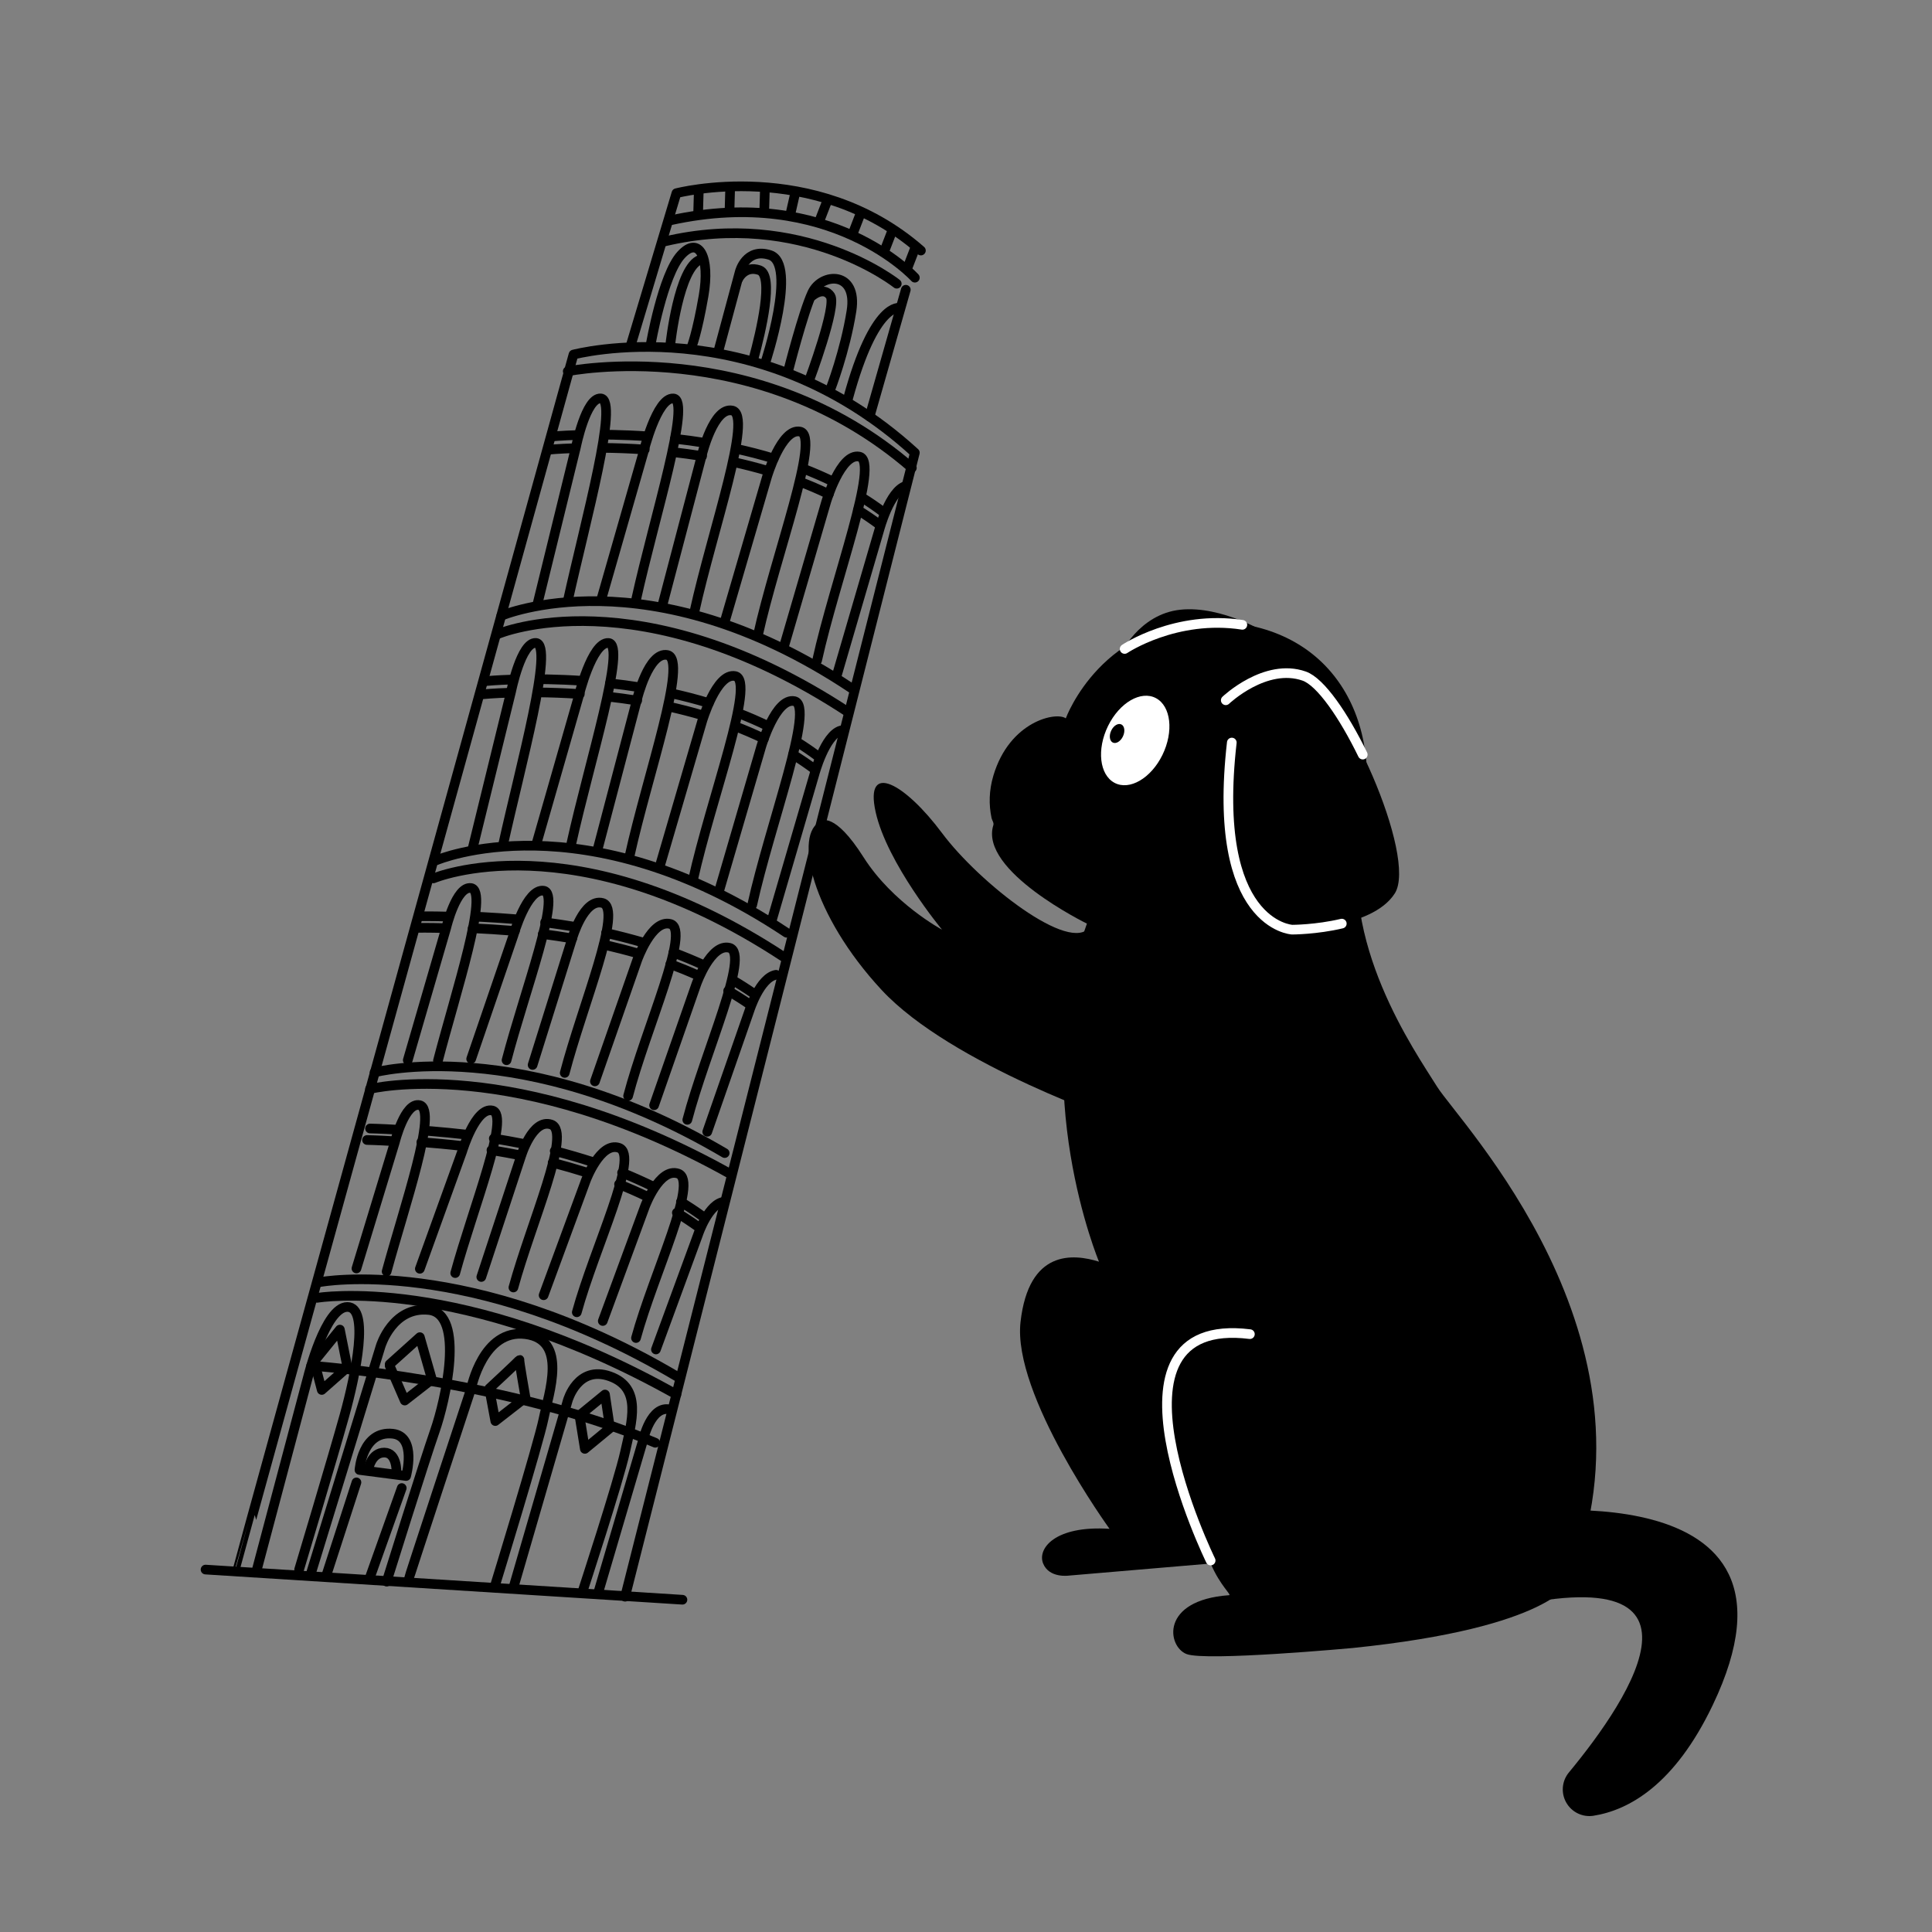<?xml version="1.0" encoding="UTF-8"?> <svg xmlns="http://www.w3.org/2000/svg" width="100" height="100" viewBox="0 0 100 100" fill="none"><rect x="0" y="0" width="100" height="100" fill="#808080" stroke="none"/><g clip-path="url(#clip0_630_8965)"><path fill-rule="evenodd" clip-rule="evenodd" d="M77.983 78.362C77.983 78.362 94.567 75.872 88.653 88.25C86.673 92.395 84.302 93.695 82.472 93.984C81.909 94.069 81.349 93.798 81.068 93.299C80.786 92.802 80.841 92.181 81.206 91.742C84.369 87.918 89.776 79.951 76.32 83.612" fill="black"></path><path fill-rule="evenodd" clip-rule="evenodd" d="M55.165 37.182C55.165 37.182 57.049 32.013 62.977 32.185C68.905 32.354 71.713 37.206 70.476 42.963C69.239 48.722 73.228 54.394 74.381 56.243C75.536 58.092 86.38 69.243 81.255 81.865C81.255 81.865 80.37 84.24 70.007 85.301C70.007 85.301 62.412 86.002 61.414 85.613C60.417 85.225 60.041 82.828 63.602 82.568C63.8 82.587 63.159 82.095 62.664 80.928L55.321 81.553C55.321 81.553 54.307 81.701 53.993 80.928C53.68 80.156 54.603 78.947 57.43 79.132C57.43 79.132 52.396 72.19 52.822 68.428C53.247 64.669 55.543 64.886 56.883 65.304C56.883 65.304 53.164 56.418 56.259 47.806C56.259 47.806 50.665 45.074 51.416 42.709C51.454 42.587 51.348 42.463 51.322 42.338C51.178 41.656 51.187 40.923 51.416 40.15C52.254 37.322 54.676 36.822 55.165 37.182Z" fill="black"></path><path d="M30.012 73.385L30.272 74.993L31.574 73.92L31.314 72.18L30.012 73.244" stroke="black" stroke-width="0.5" stroke-miterlimit="1.5" stroke-linecap="round" stroke-linejoin="round"></path><path fill-rule="evenodd" clip-rule="evenodd" d="M25.324 71.868L25.637 73.553L27.199 72.338C27.199 72.338 26.852 70.376 26.887 70.381C26.921 70.389 25.324 71.868 25.324 71.868Z" stroke="black" stroke-width="0.5" stroke-miterlimit="1.5" stroke-linecap="round" stroke-linejoin="round"></path><path d="M20.169 70.69L20.95 72.492L22.356 71.397L21.731 69.211L20.169 70.616" stroke="black" stroke-width="0.5" stroke-miterlimit="1.5" stroke-linecap="round" stroke-linejoin="round"></path><path fill-rule="evenodd" clip-rule="evenodd" d="M16.264 70.46L16.654 71.944L17.982 70.772L17.592 68.82L16.264 70.46Z" stroke="black" stroke-width="0.5" stroke-miterlimit="1.5" stroke-linecap="round" stroke-linejoin="round"></path><path d="M16.107 70.69C16.107 70.69 26.229 71.402 33.917 74.677" stroke="black" stroke-width="0.5" stroke-miterlimit="1.5" stroke-linecap="round" stroke-linejoin="round"></path><path d="M19.075 76.005C19.075 76.005 19.23 75.18 19.895 75.185C20.561 75.193 20.52 76.201 20.52 76.201" stroke="black" stroke-width="0.5" stroke-miterlimit="1.5" stroke-linecap="round" stroke-linejoin="round"></path><path fill-rule="evenodd" clip-rule="evenodd" d="M21.02 76.397L18.606 76.084C18.606 76.084 18.749 74.039 20.325 74.209C21.591 74.346 21.02 76.397 21.02 76.397Z" stroke="black" stroke-width="0.5" stroke-miterlimit="1.5" stroke-linecap="round" stroke-linejoin="round"></path><path d="M19.153 81.629L20.794 77.021" stroke="black" stroke-width="0.5" stroke-miterlimit="1.5" stroke-linecap="round" stroke-linejoin="round"></path><path d="M16.888 81.553L18.45 76.728" stroke="black" stroke-width="0.5" stroke-miterlimit="1.5" stroke-linecap="round" stroke-linejoin="round"></path><path d="M30.949 82.489L33.293 74.521C33.293 74.521 33.691 72.696 34.699 72.96" stroke="black" stroke-width="0.5" stroke-miterlimit="1.5" stroke-linecap="round" stroke-linejoin="round"></path><path d="M26.574 82.177L29.386 72.492C29.386 72.492 29.903 70.645 31.573 71.241C33.244 71.836 32.702 73.579 32.355 75.148C32.008 76.714 30.167 82.333 30.167 82.333" stroke="black" stroke-width="0.5" stroke-miterlimit="1.5" stroke-linecap="round" stroke-linejoin="round"></path><path d="M21.114 81.865C21.114 81.799 24.388 71.867 24.388 71.867C24.388 71.867 24.997 68.769 27.2 69.055C29.403 69.338 28.409 72.1 28.137 73.428C27.866 74.756 25.637 82.021 25.637 82.021" stroke="black" stroke-width="0.5" stroke-miterlimit="1.5" stroke-linecap="round" stroke-linejoin="round"></path><path d="M16.107 81.397L19.701 69.68C19.701 69.68 20.319 67.606 22.2 67.804C24.082 68.002 23.051 72.521 22.513 74.052C21.974 75.587 20.013 81.865 20.013 81.865" stroke="black" stroke-width="0.5" stroke-miterlimit="1.5" stroke-linecap="round" stroke-linejoin="round"></path><path d="M28.371 23.278C28.371 23.278 28.893 23.225 29.777 23.198" stroke="black" stroke-width="0.5" stroke-miterlimit="1.5" stroke-linecap="round" stroke-linejoin="round"></path><path d="M25.013 35.933C25.013 35.933 25.534 35.88 26.419 35.854" stroke="black" stroke-width="0.5" stroke-miterlimit="1.5" stroke-linecap="round" stroke-linejoin="round"></path><path d="M21.653 48.024C21.653 48.024 22.175 48.016 23.059 48.04" stroke="black" stroke-width="0.5" stroke-miterlimit="1.5" stroke-linecap="round" stroke-linejoin="round"></path><path d="M18.997 59.006C18.997 59.006 19.519 59.015 20.403 59.068" stroke="black" stroke-width="0.5" stroke-miterlimit="1.5" stroke-linecap="round" stroke-linejoin="round"></path><path d="M31.184 23.182C31.833 23.187 32.571 23.211 33.371 23.267" stroke="black" stroke-width="0.5" stroke-miterlimit="1.5" stroke-linecap="round" stroke-linejoin="round"></path><path d="M27.824 35.838C28.474 35.844 29.212 35.868 30.011 35.923" stroke="black" stroke-width="0.5" stroke-miterlimit="1.5" stroke-linecap="round" stroke-linejoin="round"></path><path d="M24.466 48.045C25.115 48.075 25.853 48.12 26.653 48.185" stroke="black" stroke-width="0.5" stroke-miterlimit="1.5" stroke-linecap="round" stroke-linejoin="round"></path><path d="M21.81 59.116C22.459 59.166 23.197 59.233 23.997 59.324" stroke="black" stroke-width="0.5" stroke-miterlimit="1.5" stroke-linecap="round" stroke-linejoin="round"></path><path d="M34.812 23.399C35.307 23.455 35.818 23.524 36.339 23.606" stroke="black" stroke-width="0.5" stroke-miterlimit="1.5" stroke-linecap="round" stroke-linejoin="round"></path><path d="M31.453 36.056C31.949 36.111 32.459 36.18 32.98 36.262" stroke="black" stroke-width="0.5" stroke-miterlimit="1.5" stroke-linecap="round" stroke-linejoin="round"></path><path d="M28.094 48.345C28.589 48.411 29.1 48.487 29.621 48.572" stroke="black" stroke-width="0.5" stroke-miterlimit="1.5" stroke-linecap="round" stroke-linejoin="round"></path><path d="M25.438 59.529C25.933 59.612 26.444 59.704 26.965 59.805" stroke="black" stroke-width="0.5" stroke-miterlimit="1.5" stroke-linecap="round" stroke-linejoin="round"></path><path d="M37.98 23.918C38.562 24.048 39.149 24.196 39.737 24.37" stroke="black" stroke-width="0.5" stroke-miterlimit="1.5" stroke-linecap="round" stroke-linejoin="round"></path><path d="M34.62 36.574C35.202 36.704 35.79 36.852 36.377 37.027" stroke="black" stroke-width="0.5" stroke-miterlimit="1.5" stroke-linecap="round" stroke-linejoin="round"></path><path d="M31.262 48.897C31.844 49.032 32.432 49.181 33.019 49.349" stroke="black" stroke-width="0.5" stroke-miterlimit="1.5" stroke-linecap="round" stroke-linejoin="round"></path><path d="M28.605 60.181C29.188 60.335 29.775 60.503 30.363 60.688" stroke="black" stroke-width="0.5" stroke-miterlimit="1.5" stroke-linecap="round" stroke-linejoin="round"></path><path d="M41.417 24.939C41.649 25.029 41.88 25.122 42.109 25.219C42.375 25.333 42.639 25.452 42.901 25.579" stroke="black" stroke-width="0.5" stroke-miterlimit="1.5" stroke-linecap="round" stroke-linejoin="round"></path><path d="M38.058 37.595C38.289 37.685 38.52 37.777 38.75 37.875C39.016 37.989 39.28 38.108 39.542 38.235" stroke="black" stroke-width="0.5" stroke-miterlimit="1.5" stroke-linecap="round" stroke-linejoin="round"></path><path d="M34.698 49.902C34.93 49.99 35.161 50.079 35.39 50.173C35.656 50.281 35.921 50.394 36.182 50.513" stroke="black" stroke-width="0.5" stroke-miterlimit="1.5" stroke-linecap="round" stroke-linejoin="round"></path><path d="M32.043 61.293C32.275 61.388 32.506 61.486 32.735 61.586C33.001 61.703 33.266 61.824 33.527 61.95" stroke="black" stroke-width="0.5" stroke-miterlimit="1.5" stroke-linecap="round" stroke-linejoin="round"></path><path d="M44.407 26.402C44.801 26.645 45.184 26.904 45.556 27.185" stroke="black" stroke-width="0.5" stroke-miterlimit="1.5" stroke-linecap="round" stroke-linejoin="round"></path><path d="M41.049 39.058C41.442 39.301 41.826 39.561 42.198 39.841" stroke="black" stroke-width="0.5" stroke-miterlimit="1.5" stroke-linecap="round" stroke-linejoin="round"></path><path d="M37.69 51.285C38.083 51.514 38.467 51.755 38.838 52.012" stroke="black" stroke-width="0.5" stroke-miterlimit="1.5" stroke-linecap="round" stroke-linejoin="round"></path><path d="M35.034 62.77C35.428 63.012 35.811 63.265 36.183 63.532" stroke="black" stroke-width="0.5" stroke-miterlimit="1.5" stroke-linecap="round" stroke-linejoin="round"></path><path d="M28.527 22.595C28.527 22.595 29.049 22.542 29.933 22.516" stroke="black" stroke-width="0.5" stroke-miterlimit="1.5" stroke-linecap="round" stroke-linejoin="round"></path><path d="M25.169 35.251C25.169 35.251 25.691 35.198 26.575 35.172" stroke="black" stroke-width="0.5" stroke-miterlimit="1.5" stroke-linecap="round" stroke-linejoin="round"></path><path d="M21.81 47.426C21.81 47.426 22.331 47.418 23.216 47.442" stroke="black" stroke-width="0.5" stroke-miterlimit="1.5" stroke-linecap="round" stroke-linejoin="round"></path><path d="M19.153 58.411C19.153 58.411 19.675 58.42 20.559 58.472" stroke="black" stroke-width="0.5" stroke-miterlimit="1.5" stroke-linecap="round" stroke-linejoin="round"></path><path d="M31.34 22.5C31.467 22.5 31.597 22.503 31.73 22.505C32.28 22.516 32.883 22.54 33.527 22.585" stroke="black" stroke-width="0.5" stroke-miterlimit="1.5" stroke-linecap="round" stroke-linejoin="round"></path><path d="M27.98 35.156C28.107 35.156 28.238 35.158 28.371 35.161C28.921 35.172 29.524 35.196 30.168 35.24" stroke="black" stroke-width="0.5" stroke-miterlimit="1.5" stroke-linecap="round" stroke-linejoin="round"></path><path d="M24.622 47.447C24.749 47.453 24.879 47.459 25.013 47.466C25.562 47.495 26.166 47.534 26.809 47.587" stroke="black" stroke-width="0.5" stroke-miterlimit="1.5" stroke-linecap="round" stroke-linejoin="round"></path><path d="M21.966 58.521C22.093 58.53 22.223 58.541 22.356 58.552C22.906 58.598 23.509 58.656 24.153 58.729" stroke="black" stroke-width="0.5" stroke-miterlimit="1.5" stroke-linecap="round" stroke-linejoin="round"></path><path d="M34.933 22.711C35.439 22.767 35.962 22.838 36.495 22.923" stroke="black" stroke-width="0.5" stroke-miterlimit="1.5" stroke-linecap="round" stroke-linejoin="round"></path><path d="M31.574 35.368C32.081 35.423 32.603 35.495 33.137 35.579" stroke="black" stroke-width="0.5" stroke-miterlimit="1.5" stroke-linecap="round" stroke-linejoin="round"></path><path d="M28.215 47.741C28.721 47.808 29.244 47.887 29.777 47.975" stroke="black" stroke-width="0.5" stroke-miterlimit="1.5" stroke-linecap="round" stroke-linejoin="round"></path><path d="M25.559 58.927C26.065 59.011 26.588 59.105 27.121 59.209" stroke="black" stroke-width="0.5" stroke-miterlimit="1.5" stroke-linecap="round" stroke-linejoin="round"></path><path d="M38.086 23.225C38.736 23.367 39.393 23.534 40.049 23.735" stroke="black" stroke-width="0.5" stroke-miterlimit="1.5" stroke-linecap="round" stroke-linejoin="round"></path><path d="M34.727 35.881C35.376 36.024 36.034 36.19 36.69 36.392" stroke="black" stroke-width="0.5" stroke-miterlimit="1.5" stroke-linecap="round" stroke-linejoin="round"></path><path d="M31.368 48.289C32.018 48.438 32.676 48.606 33.332 48.798" stroke="black" stroke-width="0.5" stroke-miterlimit="1.5" stroke-linecap="round" stroke-linejoin="round"></path><path d="M28.712 59.573C29.362 59.745 30.019 59.933 30.675 60.145" stroke="black" stroke-width="0.5" stroke-miterlimit="1.5" stroke-linecap="round" stroke-linejoin="round"></path><path d="M41.573 24.256C42.101 24.46 42.623 24.685 43.135 24.936" stroke="black" stroke-width="0.5" stroke-miterlimit="1.5" stroke-linecap="round" stroke-linejoin="round"></path><path d="M38.214 36.913C38.742 37.116 39.264 37.341 39.776 37.593" stroke="black" stroke-width="0.5" stroke-miterlimit="1.5" stroke-linecap="round" stroke-linejoin="round"></path><path d="M34.855 49.304C35.382 49.503 35.905 49.718 36.417 49.952" stroke="black" stroke-width="0.5" stroke-miterlimit="1.5" stroke-linecap="round" stroke-linejoin="round"></path><path d="M32.199 60.698C32.727 60.914 33.249 61.146 33.761 61.394" stroke="black" stroke-width="0.5" stroke-miterlimit="1.5" stroke-linecap="round" stroke-linejoin="round"></path><path d="M44.619 25.754C44.993 25.987 45.359 26.235 45.713 26.503" stroke="black" stroke-width="0.5" stroke-miterlimit="1.5" stroke-linecap="round" stroke-linejoin="round"></path><path d="M41.26 38.41C41.634 38.642 41.999 38.891 42.353 39.158" stroke="black" stroke-width="0.5" stroke-miterlimit="1.5" stroke-linecap="round" stroke-linejoin="round"></path><path d="M37.901 50.719C38.276 50.938 38.641 51.169 38.995 51.414" stroke="black" stroke-width="0.5" stroke-miterlimit="1.5" stroke-linecap="round" stroke-linejoin="round"></path><path d="M35.245 62.208C35.62 62.44 35.985 62.682 36.339 62.937" stroke="black" stroke-width="0.5" stroke-miterlimit="1.5" stroke-linecap="round" stroke-linejoin="round"></path><path d="M27.824 31.246L29.816 23.121C29.816 23.121 30.33 20.566 31.097 20.622C32.05 20.693 30.308 26.939 29.386 31.116" stroke="black" stroke-width="0.5" stroke-miterlimit="1.5" stroke-linecap="round" stroke-linejoin="round"></path><path d="M24.466 43.902L26.458 35.778C26.458 35.778 26.972 33.222 27.739 33.278C28.692 33.349 26.949 39.595 26.028 43.772" stroke="black" stroke-width="0.5" stroke-miterlimit="1.5" stroke-linecap="round" stroke-linejoin="round"></path><path d="M21.106 54.874L23.098 48.017C23.098 48.017 23.613 45.85 24.38 45.965C25.332 46.109 23.59 51.363 22.669 54.898" stroke="black" stroke-width="0.5" stroke-miterlimit="1.5" stroke-linecap="round" stroke-linejoin="round"></path><path d="M18.45 65.656L20.442 59.105C20.442 59.105 20.956 57.026 21.723 57.204C22.676 57.426 20.934 62.426 20.012 65.812" stroke="black" stroke-width="0.5" stroke-miterlimit="1.5" stroke-linecap="round" stroke-linejoin="round"></path><path d="M31.105 31.09L33.299 23.436C33.299 23.436 33.988 20.566 34.855 20.624C35.809 20.687 33.858 26.809 32.936 30.986" stroke="black" stroke-width="0.5" stroke-miterlimit="1.5" stroke-linecap="round" stroke-linejoin="round"></path><path d="M27.746 43.746L29.94 36.092C29.94 36.092 30.628 33.222 31.496 33.28C32.449 33.344 30.498 39.465 29.577 43.643" stroke="black" stroke-width="0.5" stroke-miterlimit="1.5" stroke-linecap="round" stroke-linejoin="round"></path><path d="M24.388 54.808L26.582 48.395C26.582 48.395 27.27 45.978 28.137 46.103C29.091 46.241 27.14 51.353 26.219 54.877" stroke="black" stroke-width="0.5" stroke-miterlimit="1.5" stroke-linecap="round" stroke-linejoin="round"></path><path d="M21.731 65.672L23.925 59.589C23.925 59.589 24.614 57.285 25.481 57.48C26.435 57.695 24.484 62.527 23.562 65.894" stroke="black" stroke-width="0.5" stroke-miterlimit="1.5" stroke-linecap="round" stroke-linejoin="round"></path><path d="M34.286 31.325L36.339 23.516C36.339 23.516 36.937 21.055 37.901 21.249C38.995 21.468 36.87 27.463 35.948 31.637" stroke="black" stroke-width="0.5" stroke-miterlimit="1.5" stroke-linecap="round" stroke-linejoin="round"></path><path d="M30.928 43.981L32.98 36.172C32.98 36.172 33.579 33.711 34.543 33.904C35.636 34.124 33.511 40.119 32.59 44.293" stroke="black" stroke-width="0.5" stroke-miterlimit="1.5" stroke-linecap="round" stroke-linejoin="round"></path><path d="M27.568 55.121L29.621 48.559C29.621 48.559 30.219 46.487 31.183 46.737C32.277 47.022 30.152 52.011 29.23 55.534" stroke="black" stroke-width="0.5" stroke-miterlimit="1.5" stroke-linecap="round" stroke-linejoin="round"></path><path d="M24.912 66.096L26.965 59.853C26.965 59.853 27.563 57.878 28.527 58.204C29.621 58.575 27.496 63.273 26.574 66.64" stroke="black" stroke-width="0.5" stroke-miterlimit="1.5" stroke-linecap="round" stroke-linejoin="round"></path><path d="M37.511 32.182L39.698 24.685C39.698 24.685 40.447 22.145 41.411 22.339C42.504 22.558 40.151 28.709 39.229 32.886" stroke="black" stroke-width="0.5" stroke-miterlimit="1.5" stroke-linecap="round" stroke-linejoin="round"></path><path d="M34.151 44.838L36.339 37.341C36.339 37.341 37.088 34.801 38.052 34.994C39.145 35.214 36.791 41.365 35.87 45.542" stroke="black" stroke-width="0.5" stroke-miterlimit="1.5" stroke-linecap="round" stroke-linejoin="round"></path><path d="M30.793 55.972L32.98 49.699C32.98 49.699 33.729 47.574 34.693 47.824C35.787 48.108 33.433 53.206 32.511 56.727" stroke="black" stroke-width="0.5" stroke-miterlimit="1.5" stroke-linecap="round" stroke-linejoin="round"></path><path d="M28.137 67.041L30.324 61.098C30.324 61.098 31.073 59.086 32.037 59.411C33.13 59.78 30.777 64.562 29.855 67.923" stroke="black" stroke-width="0.5" stroke-miterlimit="1.5" stroke-linecap="round" stroke-linejoin="round"></path><path d="M40.574 33.478L42.761 25.981C42.761 25.981 43.511 23.441 44.474 23.634C45.568 23.854 43.214 30.005 42.293 34.182" stroke="black" stroke-width="0.5" stroke-miterlimit="1.5" stroke-linecap="round" stroke-linejoin="round"></path><path d="M37.215 46.135L39.402 38.637C39.402 38.637 40.151 36.098 41.115 36.291C42.209 36.51 39.855 42.661 38.933 46.838" stroke="black" stroke-width="0.5" stroke-miterlimit="1.5" stroke-linecap="round" stroke-linejoin="round"></path><path d="M33.856 57.207L36.044 50.934C36.044 50.934 36.793 48.81 37.757 49.059C38.85 49.343 36.496 54.442 35.575 57.963" stroke="black" stroke-width="0.5" stroke-miterlimit="1.5" stroke-linecap="round" stroke-linejoin="round"></path><path d="M31.2 68.374L33.388 62.431C33.388 62.431 34.136 60.419 35.1 60.744C36.194 61.113 33.84 65.895 32.919 69.256" stroke="black" stroke-width="0.5" stroke-miterlimit="1.5" stroke-linecap="round" stroke-linejoin="round"></path><path d="M43.325 34.918L45.513 27.421C45.513 27.421 46.05 25.397 46.884 25.153" stroke="black" stroke-width="0.5" stroke-miterlimit="1.5" stroke-linecap="round" stroke-linejoin="round"></path><path d="M39.966 47.574L42.153 40.077C42.153 40.077 42.691 38.053 43.525 37.81" stroke="black" stroke-width="0.5" stroke-miterlimit="1.5" stroke-linecap="round" stroke-linejoin="round"></path><path d="M36.607 58.581L38.795 52.295C38.795 52.295 39.332 50.594 40.167 50.456" stroke="black" stroke-width="0.5" stroke-miterlimit="1.5" stroke-linecap="round" stroke-linejoin="round"></path><path d="M33.951 69.848L36.139 63.883C36.139 63.883 36.676 62.264 37.51 62.2" stroke="black" stroke-width="0.5" stroke-miterlimit="1.5" stroke-linecap="round" stroke-linejoin="round"></path><path d="M25.793 32.809C25.793 32.809 33.028 29.727 43.916 36.87" stroke="black" stroke-width="0.5" stroke-miterlimit="1.5" stroke-linecap="round" stroke-linejoin="round"></path><path d="M22.435 45.465C22.435 45.465 29.669 42.383 40.557 49.526" stroke="black" stroke-width="0.5" stroke-miterlimit="1.5" stroke-linecap="round" stroke-linejoin="round"></path><path d="M19.153 56.363C19.153 56.363 26.607 54.506 37.823 60.774" stroke="black" stroke-width="0.5" stroke-miterlimit="1.5" stroke-linecap="round" stroke-linejoin="round"></path><path d="M16.419 67.176C16.419 67.176 23.841 65.912 35.01 72.178" stroke="black" stroke-width="0.5" stroke-miterlimit="1.5" stroke-linecap="round" stroke-linejoin="round"></path><path d="M25.949 31.87C25.949 31.87 33.546 28.616 44.072 35.621" stroke="black" stroke-width="0.5" stroke-miterlimit="1.5" stroke-linecap="round" stroke-linejoin="round"></path><path d="M22.591 44.526C22.591 44.526 30.188 41.272 40.714 48.278" stroke="black" stroke-width="0.5" stroke-miterlimit="1.5" stroke-linecap="round" stroke-linejoin="round"></path><path d="M19.388 55.506C19.388 55.506 26.985 53.489 37.51 59.682" stroke="black" stroke-width="0.5" stroke-miterlimit="1.5" stroke-linecap="round" stroke-linejoin="round"></path><path d="M16.575 66.358C16.575 66.358 24.312 64.917 35.033 71.242" stroke="black" stroke-width="0.5" stroke-miterlimit="1.5" stroke-linecap="round" stroke-linejoin="round"></path><path d="M34.698 17.81C34.698 17.81 35.133 13.796 36.261 13.437" stroke="black" stroke-width="0.5" stroke-miterlimit="1.5" stroke-linecap="round" stroke-linejoin="round"></path><path d="M33.684 17.809C33.684 17.809 34.304 14.24 35.246 13.201C36.188 12.161 36.76 13.333 36.417 15.312C36.075 17.288 35.793 17.965 35.793 17.965" stroke="black" stroke-width="0.5" stroke-miterlimit="1.5" stroke-linecap="round" stroke-linejoin="round"></path><path d="M38.214 14.428C38.214 14.428 38.538 13.722 39.307 13.984C40.077 14.243 39.39 17.156 38.995 18.593" stroke="black" stroke-width="0.5" stroke-miterlimit="1.5" stroke-linecap="round" stroke-linejoin="round"></path><path d="M37.198 18.122L38.292 14.061C38.292 14.061 38.617 12.804 39.854 13.201C41.293 13.664 39.62 18.749 39.62 18.749" stroke="black" stroke-width="0.5" stroke-miterlimit="1.5" stroke-linecap="round" stroke-linejoin="round"></path><path d="M42.041 15.312C42.041 15.312 42.626 14.801 42.978 15.312C43.33 15.82 41.885 19.685 41.885 19.685" stroke="black" stroke-width="0.5" stroke-miterlimit="1.5" stroke-linecap="round" stroke-linejoin="round"></path><path d="M40.792 19.217C40.792 19.217 41.558 16.198 42.042 15.153C42.526 14.108 44.401 14.008 44.073 16.092C43.744 18.177 42.979 20.153 42.979 20.153" stroke="black" stroke-width="0.5" stroke-miterlimit="1.5" stroke-linecap="round" stroke-linejoin="round"></path><path d="M46.572 15.937C46.572 15.937 45.266 15.582 43.895 20.622" stroke="black" stroke-width="0.5" stroke-miterlimit="1.5" stroke-linecap="round" stroke-linejoin="round"></path><path d="M45.01 21.561L46.884 14.997" stroke="black" stroke-width="0.5" stroke-miterlimit="1.5" stroke-linecap="round" stroke-linejoin="round"></path><path d="M46.416 14.685C46.416 14.685 41.548 10.801 34.386 12.5" stroke="black" stroke-width="0.5" stroke-miterlimit="1.5" stroke-linecap="round" stroke-linejoin="round"></path><path d="M36.167 9.924L36.134 11.076" stroke="black" stroke-width="0.5" stroke-miterlimit="1.5" stroke-linecap="round" stroke-linejoin="round"></path><path d="M37.793 9.739L37.76 10.89" stroke="black" stroke-width="0.5" stroke-miterlimit="1.5" stroke-linecap="round" stroke-linejoin="round"></path><path d="M39.59 9.787L39.557 10.938" stroke="black" stroke-width="0.5" stroke-miterlimit="1.5" stroke-linecap="round" stroke-linejoin="round"></path><path d="M41.149 10.036L40.903 11.117" stroke="black" stroke-width="0.5" stroke-miterlimit="1.5" stroke-linecap="round" stroke-linejoin="round"></path><path d="M42.809 10.414L42.415 11.432" stroke="black" stroke-width="0.5" stroke-miterlimit="1.5" stroke-linecap="round" stroke-linejoin="round"></path><path d="M44.538 11.061L44.145 12.08" stroke="black" stroke-width="0.5" stroke-miterlimit="1.5" stroke-linecap="round" stroke-linejoin="round"></path><path d="M46.179 11.951L45.785 12.97" stroke="black" stroke-width="0.5" stroke-miterlimit="1.5" stroke-linecap="round" stroke-linejoin="round"></path><path d="M47.39 12.779L46.996 13.798" stroke="black" stroke-width="0.5" stroke-miterlimit="1.5" stroke-linecap="round" stroke-linejoin="round"></path><path d="M47.353 14.373C47.353 14.373 43.011 9.569 34.698 11.405" stroke="black" stroke-width="0.5" stroke-miterlimit="1.5" stroke-linecap="round" stroke-linejoin="round"></path><path d="M32.668 17.809L35.011 10C35.011 10 42.143 8.129 47.666 12.968" stroke="black" stroke-width="0.5" stroke-miterlimit="1.5" stroke-linecap="round" stroke-linejoin="round"></path><path d="M29.387 19.217C29.387 19.217 39.134 17.238 47.197 24.217" stroke="black" stroke-width="0.5" stroke-miterlimit="1.5" stroke-linecap="round" stroke-linejoin="round"></path><path d="M12.279 81.317C12.255 81.296 29.683 18.352 29.683 18.352C29.683 18.352 39.059 15.854 47.353 23.434L32.355 82.645" stroke="black" stroke-width="0.5" stroke-miterlimit="1.5" stroke-linecap="round" stroke-linejoin="round"></path><path d="M10.639 81.241L35.323 82.802" stroke="black" stroke-width="0.5" stroke-miterlimit="1.5" stroke-linecap="round" stroke-linejoin="round"></path><path d="M13.295 81.241L15.951 71.241C15.951 71.241 16.836 67.643 17.982 67.648C19.127 67.653 18.426 71.108 17.826 73.272C17.224 75.436 15.482 81.241 15.482 81.241" stroke="black" stroke-width="0.5" stroke-miterlimit="1.5" stroke-linecap="round" stroke-linejoin="round"></path><path fill-rule="evenodd" clip-rule="evenodd" d="M58.133 58.119C58.133 58.119 49.244 55.127 45.635 51.243C42.026 47.359 41.038 43.129 42.51 42.494C42.51 42.494 43.184 41.984 44.697 44.37C46.211 46.754 48.759 48.119 48.759 48.119C48.759 48.119 45.908 44.677 45.322 42.026C44.736 39.373 46.844 40.55 48.759 43.119C50.674 45.69 55.434 49.426 56.415 47.963" fill="black"></path><path d="M57.686 40.518C58.464 40.932 59.574 40.286 60.167 39.076C60.759 37.866 60.609 36.55 59.832 36.136C59.054 35.722 57.944 36.367 57.351 37.578C56.759 38.788 56.909 40.104 57.686 40.518Z" fill="white"></path><path d="M57.592 38.431C57.758 38.519 57.993 38.382 58.119 38.125C58.245 37.868 58.213 37.588 58.048 37.5C57.883 37.412 57.647 37.549 57.521 37.806C57.395 38.064 57.427 38.343 57.592 38.431Z" fill="black"></path><path fill-rule="evenodd" clip-rule="evenodd" d="M57.977 33.902C57.977 33.902 58.943 31.783 61.101 31.558C63.26 31.333 65.632 32.809 65.632 32.809L57.977 33.902Z" fill="black"></path><path fill-rule="evenodd" clip-rule="evenodd" d="M63.445 36.246C63.445 36.246 65.498 34.288 67.507 34.995C69.516 35.703 73.387 44.367 72.194 46.243C71.001 48.119 66.882 48.119 66.882 48.119C66.882 48.119 62.678 47.91 63.758 38.434" fill="black"></path><path d="M63.445 36.246C63.445 36.246 65.498 34.288 67.507 34.995C68.358 35.296 69.543 37.024 70.536 39.058" stroke="white" stroke-width="0.5" stroke-miterlimit="1.5" stroke-linecap="round" stroke-linejoin="round"></path><path d="M69.451 47.806C68.13 48.119 66.882 48.119 66.882 48.119C66.882 48.119 62.677 47.91 63.758 38.434" stroke="white" stroke-width="0.5" stroke-miterlimit="1.5" stroke-linecap="round" stroke-linejoin="round"></path><path d="M58.211 33.59C58.211 33.59 60.857 31.81 64.304 32.341" stroke="white" stroke-width="0.5" stroke-miterlimit="1.5" stroke-linecap="round" stroke-linejoin="round"></path><path d="M62.663 80.772C62.663 80.772 56.414 68.024 64.694 69.055" stroke="white" stroke-width="0.5" stroke-miterlimit="1.5" stroke-linecap="round" stroke-linejoin="round"></path></g><defs><clipPath id="clip0_630_8965"><rect width="100" height="100" fill="white"></rect></clipPath></defs></svg> 